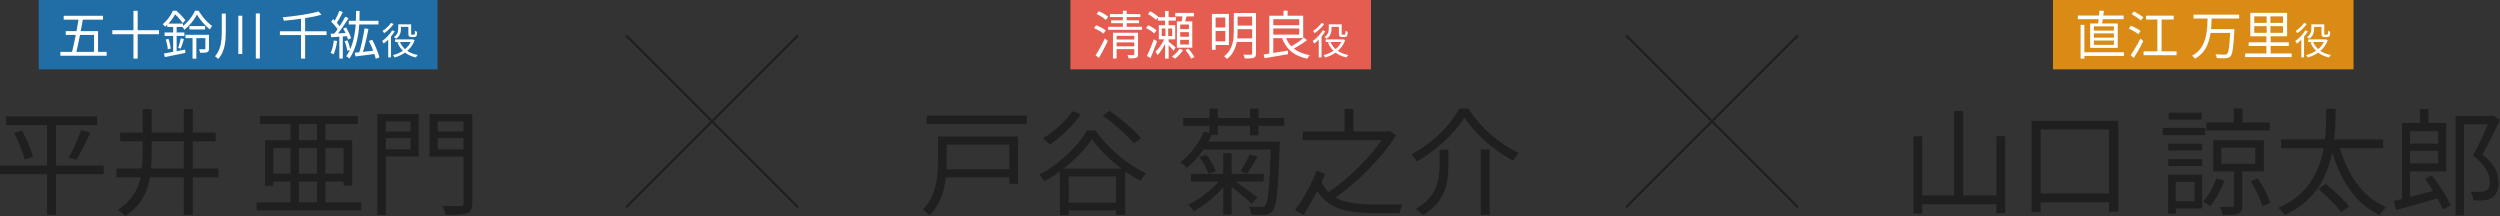<?xml version="1.0" encoding="UTF-8"?>
<svg id="_レイヤー_2" data-name="レイヤー_2" xmlns="http://www.w3.org/2000/svg" viewBox="0 0 865.08 74.8">
  <rect x="0" y="0" width="865.08" height="74.8" fill="#333333" stroke="none"/>
  <defs>
    <style>
      .cls-1 {
        fill: #e55d50;
      }

      .cls-2 {
        fill: #d98b16;
      }

      .cls-3 {
        fill: none;
        stroke: #1f1f1f;
        stroke-width: .8px;
      }

      .cls-4 {
        fill: #fff;
      }

      .cls-5 {
        fill: #216ea6;
      }

      .cls-6 {
        fill: #1f1f1f;
      }
    </style>
  </defs>
  <g id="_デザイン" data-name="デザイン">
    <g>
      <g>
        <rect class="cls-5" x="13.4" width="138" height="24"/>
        <g>
          <path class="cls-4" d="M20.892,17.958h16.02v1.332h-16.02v-1.332ZM22.044,5.466h13.59v1.332h-13.59v-1.332ZM22.746,10.775h11.178v7.795h-1.386v-6.481h-9.792v-1.315ZM27.3,5.934h1.512c-.18,1.032-.378,2.131-.594,3.294-.216,1.164-.438,2.328-.666,3.492s-.456,2.269-.684,3.312-.438,1.956-.63,2.735h-1.512c.216-.804.441-1.733.675-2.79.234-1.056.468-2.166.702-3.33.234-1.163.456-2.321.665-3.474s.387-2.232.531-3.24Z"/>
          <path class="cls-4" d="M38.874,10.452h16.146v1.386h-16.146v-1.386ZM46.182,3.738h1.458v16.542h-1.458V3.738Z"/>
          <path class="cls-4" d="M59.808,3.72h.738v.288h.396v.378c-.24.456-.54.963-.9,1.522-.36.558-.777,1.122-1.251,1.691-.475.57-1.023,1.119-1.647,1.647-.06-.096-.141-.198-.243-.307-.102-.107-.207-.216-.315-.323-.108-.108-.21-.192-.306-.252.576-.456,1.089-.951,1.539-1.485.45-.534.843-1.074,1.179-1.62s.606-1.059.81-1.539ZM56.73,18.516c.6-.107,1.296-.233,2.088-.378.792-.144,1.638-.3,2.538-.468.9-.168,1.8-.342,2.7-.522l.09,1.152c-.828.18-1.665.354-2.511.522s-1.659.329-2.439.485c-.78.156-1.494.3-2.142.433l-.324-1.225ZM56.964,11.244h6.84v1.188h-6.84v-1.188ZM57.342,13.691l.954-.233c.192.528.36,1.101.504,1.719s.24,1.155.288,1.611l-1.026.27c-.024-.468-.102-1.011-.234-1.629s-.294-1.197-.486-1.737ZM57.882,8.166h5.454v1.17h-5.454v-1.17ZM59.916,8.688h1.206v9.738l-1.206.18v-9.918ZM60.024,3.72h1.008c.372.324.759.682,1.161,1.071.402.39.774.78,1.116,1.17.342.39.621.741.837,1.053l-.918,1.008c-.192-.311-.453-.668-.783-1.07s-.681-.804-1.053-1.206-.738-.759-1.098-1.071h-.27v-.954ZM62.544,13.242l1.098.323c-.18.553-.366,1.132-.558,1.737-.192.606-.378,1.119-.558,1.539l-.864-.288c.108-.3.216-.644.324-1.035.108-.39.213-.785.315-1.188s.183-.766.243-1.089ZM68.16,5.052c-.3.565-.678,1.164-1.134,1.8-.456.637-.96,1.254-1.512,1.855-.552.6-1.128,1.134-1.728,1.602-.084-.18-.198-.378-.342-.594s-.276-.39-.396-.522c.6-.443,1.188-.975,1.764-1.593.576-.618,1.098-1.266,1.566-1.943.468-.679.84-1.323,1.116-1.935h1.242c.396.648.849,1.305,1.359,1.971.51.666,1.05,1.284,1.62,1.855.57.57,1.131,1.053,1.683,1.449-.12.156-.252.342-.396.558s-.27.426-.378.63c-.552-.443-1.107-.954-1.665-1.53-.558-.575-1.08-1.179-1.566-1.809-.486-.63-.897-1.227-1.233-1.791ZM64.182,12.036h7.416v1.17h-7.416v-1.17ZM65.532,9.012h5.436v1.188h-5.436v-1.188ZM66.63,12.486h1.314v7.811h-1.314v-7.811ZM71.058,12.036h1.26v4.788c0,.323-.039.582-.117.773-.078.192-.243.342-.495.45-.228.108-.54.174-.935.198s-.9.03-1.512.018c-.024-.168-.075-.369-.153-.603-.079-.234-.159-.441-.243-.621.444.012.843.018,1.197.018h.693c.12,0,.201-.018.243-.054s.063-.102.063-.198v-4.769Z"/>
          <path class="cls-4" d="M76.746,4.71h1.386v6.12c0,.863-.027,1.722-.081,2.574-.054.852-.171,1.688-.351,2.511-.18.822-.441,1.61-.783,2.367-.342.756-.814,1.47-1.413,2.142-.072-.108-.177-.219-.315-.333-.138-.114-.279-.229-.423-.342-.144-.114-.27-.201-.378-.261.708-.828,1.23-1.71,1.566-2.647.336-.935.552-1.914.648-2.934.096-1.02.144-2.046.144-3.078v-6.12ZM82.47,5.448h1.368v13.248h-1.368V5.448ZM88.518,4.656h1.404v15.605h-1.404V4.656Z"/>
          <path class="cls-4" d="M96.852,10.83h16.146v1.313h-16.146v-1.313ZM110.189,3.954l1.044,1.134c-.84.252-1.782.483-2.826.693s-2.142.401-3.294.575c-1.152.175-2.316.331-3.492.469-1.176.138-2.316.255-3.42.351-.012-.12-.039-.252-.081-.396-.043-.144-.09-.288-.144-.433-.054-.144-.105-.264-.153-.359,1.092-.108,2.214-.231,3.366-.369s2.28-.294,3.384-.469c1.103-.174,2.139-.359,3.105-.558.966-.198,1.803-.411,2.511-.639ZM104.16,6.149h1.422v14.131h-1.422V6.149Z"/>
          <path class="cls-4" d="M115.518,14.016l1.134.181c-.12.852-.285,1.688-.495,2.511-.21.822-.453,1.52-.729,2.097-.072-.048-.174-.104-.306-.171-.132-.065-.264-.129-.396-.19-.132-.06-.246-.107-.342-.144.3-.552.54-1.209.72-1.971s.318-1.533.414-2.313ZM114.419,11.676c.78-.036,1.707-.081,2.781-.135,1.074-.054,2.175-.111,3.303-.171v1.134c-1.056.072-2.103.142-3.141.207-1.038.066-1.965.123-2.781.171l-.162-1.206ZM114.582,7.481l.702-.863c.324.288.651.606.981.954.33.348.633.69.909,1.025s.492.643.648.918l-.756,1.008c-.156-.287-.369-.611-.639-.972-.27-.36-.567-.72-.891-1.08-.324-.359-.642-.69-.954-.99ZM119.46,5.771l1.134.54c-.408.66-.864,1.365-1.368,2.115s-1.011,1.474-1.521,2.169c-.51.696-.993,1.303-1.449,1.818l-.828-.468c.335-.397.69-.85,1.062-1.359.372-.51.738-1.044,1.098-1.603.36-.558.702-1.112,1.026-1.664.324-.553.606-1.068.846-1.549ZM117.443,3.72l1.188.45c-.216.444-.453.906-.711,1.386-.258.48-.516.945-.774,1.395-.258.449-.501.843-.729,1.179l-.936-.414c.228-.348.465-.756.711-1.224.246-.469.48-.948.702-1.44.222-.492.405-.935.549-1.332ZM117.425,12.216h1.188v8.065h-1.188v-8.065ZM118.757,9.894l.99-.396c.252.384.492.804.72,1.26s.435.897.621,1.323.321.801.405,1.125l-1.08.504c-.072-.348-.195-.741-.369-1.179-.174-.439-.369-.889-.585-1.351s-.45-.891-.702-1.287ZM119.244,14.25l.99-.288c.228.516.432,1.077.612,1.683.18.606.3,1.132.36,1.575l-1.062.342c-.036-.456-.141-.992-.315-1.61-.174-.618-.369-1.185-.585-1.701ZM123.186,3.792h1.242v.954c0,.804-.018,1.695-.054,2.673-.036.979-.114,2.01-.234,3.096-.12,1.086-.306,2.19-.558,3.312s-.591,2.226-1.017,3.312-.969,2.127-1.629,3.123c-.084-.084-.192-.177-.324-.279-.132-.102-.27-.197-.414-.287-.144-.091-.276-.166-.396-.226.648-.924,1.179-1.901,1.593-2.934s.741-2.082.981-3.15c.24-1.067.42-2.115.54-3.141.12-1.026.195-2.007.225-2.943.03-.935.045-1.788.045-2.556v-.954ZM120.684,7.193h10.278v1.278h-10.278v-1.278ZM122.735,18.246c.6-.06,1.296-.132,2.088-.216s1.635-.178,2.529-.279,1.791-.201,2.691-.297l.054,1.151c-.84.12-1.686.234-2.538.343-.852.107-1.665.209-2.439.306-.774.096-1.473.185-2.097.27l-.288-1.277ZM126.138,9.804l1.35.216c-.132.721-.282,1.474-.45,2.26-.169.785-.348,1.571-.54,2.357s-.384,1.533-.576,2.241-.384,1.332-.576,1.872l-1.134-.234c.18-.552.363-1.188.549-1.908.185-.72.366-1.476.54-2.268s.333-1.578.477-2.358c.144-.779.264-1.506.36-2.178ZM127.668,14.16l1.152-.397c.348.648.687,1.348,1.017,2.098s.624,1.476.882,2.178c.258.702.447,1.316.567,1.845l-1.26.468c-.12-.528-.306-1.148-.558-1.862-.252-.714-.531-1.449-.837-2.205-.306-.756-.627-1.464-.963-2.124Z"/>
          <path class="cls-4" d="M135.699,10.494l.884.338c-.321.537-.689,1.065-1.105,1.586-.416.519-.856,1.008-1.319,1.462-.464.455-.925.856-1.385,1.203-.026-.069-.074-.16-.143-.273-.069-.112-.141-.225-.214-.338-.074-.112-.141-.203-.202-.273.434-.304.865-.652,1.294-1.047.429-.395.832-.819,1.209-1.274.377-.454.704-.916.982-1.384ZM135.269,7.933l.923.364c-.26.39-.57.78-.929,1.17-.36.39-.743.761-1.151,1.111-.407.352-.81.656-1.209.917-.035-.069-.082-.154-.143-.254-.061-.1-.126-.199-.195-.299s-.13-.18-.182-.24c.364-.234.731-.507,1.099-.819.368-.311.709-.637,1.02-.975s.567-.663.767-.976ZM134.333,13.106l.91-.909.039.025v7.644h-.949v-6.761ZM142.433,13.64h.195l.182-.039.663.299c-.286.824-.669,1.559-1.15,2.204-.481.645-1.027,1.215-1.638,1.709s-1.268.912-1.97,1.255c-.702.342-1.426.622-2.171.839-.06-.122-.145-.267-.253-.435s-.21-.302-.306-.397c.702-.174,1.385-.416,2.048-.729.663-.311,1.282-.686,1.859-1.124.576-.438,1.083-.942,1.521-1.515.438-.572.778-1.205,1.02-1.898v-.169ZM137.805,8.427h.949v1.522c0,.381-.043.777-.13,1.19-.087.411-.252.815-.494,1.209s-.598.747-1.066,1.06c-.052-.06-.128-.131-.228-.208-.1-.078-.197-.152-.292-.222s-.182-.121-.26-.155c.442-.277.771-.581.988-.91s.359-.665.429-1.008c.069-.342.104-.665.104-.969v-1.508ZM136.726,13.64h6.032v.897h-6.032v-.897ZM138.376,14.484c.485,1.171,1.254,2.15,2.308,2.938,1.053.789,2.347,1.326,3.88,1.612-.078.06-.158.144-.24.253-.083.108-.158.215-.228.318-.07.104-.13.199-.182.286-1.569-.347-2.886-.957-3.952-1.833-1.066-.875-1.88-1.98-2.444-3.314l.858-.261ZM138.26,8.427h3.64v.871h-3.64v-.871ZM141.302,8.427h.962v3.081c0,.26.026.407.078.442.035.018.074.03.117.039s.091.013.143.013h.455c.052,0,.11-.004.175-.013s.11-.018.137-.026c.034-.018.067-.05.097-.098s.05-.11.059-.189c.018-.087.03-.223.039-.409s.017-.401.026-.644c.087.069.202.141.345.214.143.074.275.133.397.176-.009.243-.024.487-.045.734-.022.247-.054.423-.098.526-.078.217-.212.364-.403.442-.078.044-.182.074-.312.091-.13.018-.252.026-.364.026h-.741c-.139,0-.282-.018-.429-.052-.147-.035-.269-.092-.364-.169-.104-.087-.176-.206-.215-.358-.039-.151-.058-.413-.058-.786v-3.042Z"/>
        </g>
      </g>
      <g>
        <path class="cls-6" d="M0,57.28h35.88v3H0v-3ZM2.12,40.28h31.52v3H2.12v-3ZM4.88,46l2.72-.8c.533.96,1.053,1.987,1.56,3.08.506,1.094.966,2.167,1.38,3.22.413,1.054.7,1.967.86,2.74l-2.84,1c-.187-.8-.474-1.727-.86-2.78-.387-1.053-.82-2.147-1.3-3.279-.48-1.134-.987-2.193-1.52-3.181ZM16.28,41.44h3.12v32.92h-3.12v-32.92ZM28.12,45l3.16.88c-.48,1.094-1.007,2.214-1.58,3.36-.574,1.147-1.14,2.254-1.7,3.32s-1.107,2-1.64,2.8l-2.6-.84c.506-.854,1.033-1.833,1.58-2.94.546-1.106,1.06-2.24,1.54-3.399.48-1.16.893-2.221,1.24-3.181Z"/>
        <path class="cls-6" d="M40.32,58.32h35.28v3.04h-35.28v-3.04ZM49.36,37.76h3.12v15.56c0,2.054-.1,4.073-.3,6.06-.2,1.987-.606,3.9-1.22,5.74-.614,1.84-1.527,3.574-2.74,5.2s-2.847,3.12-4.9,4.479c-.187-.239-.427-.5-.72-.779-.294-.28-.607-.547-.94-.801-.334-.253-.634-.46-.9-.619,1.92-1.254,3.453-2.606,4.6-4.061,1.147-1.453,2.006-3,2.58-4.64.573-1.641.953-3.347,1.14-5.12.186-1.773.28-3.593.28-5.46v-15.56ZM41.6,45.88h33.04v3h-33.04v-3ZM63.6,37.72h3.12v36.681h-3.12v-36.681Z"/>
        <path class="cls-6" d="M88.8,70h36.2v2.76h-36.2v-2.76ZM89.96,40.12h33.88v2.8h-33.88v-2.8ZM91.72,48.52h30.16v15.68h-3v-12.96h-24.32v13.04h-2.84v-15.76ZM93.36,60.08h26.88v2.76h-26.88v-2.76ZM100.52,41.2h2.92v30.68h-2.92v-30.68ZM109.68,41.2h2.92v30.68h-2.92v-30.68Z"/>
        <path class="cls-6" d="M130.56,39.48h2.96v34.92h-2.96v-34.92ZM131.96,45.52h11.12v2.279h-11.12v-2.279ZM132.2,39.48h12.68v14.68h-12.68v-2.519h9.84v-9.641h-9.84v-2.519ZM162,39.48v2.519h-10.52v9.681h10.52v2.519h-13.36v-14.72h13.36ZM150.36,45.52h11.32v2.279h-11.32v-2.279ZM160.4,39.48h3.04v30.8c0,1.013-.14,1.786-.42,2.32-.28.533-.754.933-1.42,1.199-.694.24-1.647.394-2.86.46s-2.727.101-4.54.101c-.054-.294-.14-.627-.26-1-.12-.374-.254-.754-.4-1.141-.147-.387-.3-.713-.46-.98.933.026,1.826.046,2.68.06.853.014,1.606.014,2.26,0,.653-.014,1.1-.019,1.34-.019.4,0,.673-.074.82-.22.146-.146.22-.406.22-.78v-30.8Z"/>
      </g>
      <g>
        <rect class="cls-1" x="370.4" width="104" height="24"/>
        <g>
          <path class="cls-4" d="M378.568,9.731l.738-1.008c.384.144.786.321,1.206.531s.816.423,1.188.639.678.427.918.63l-.774,1.135c-.228-.204-.528-.424-.9-.657-.372-.234-.765-.462-1.179-.685-.414-.222-.813-.416-1.197-.585ZM379.09,19.164c.312-.468.654-1.026,1.026-1.674.372-.648.75-1.335,1.134-2.062.384-.726.738-1.431,1.062-2.115l1.026.847c-.3.636-.624,1.299-.972,1.988-.348.69-.702,1.368-1.062,2.034s-.708,1.281-1.044,1.846l-1.17-.864ZM379.468,4.854l.738-.972c.384.156.783.342,1.197.558.414.217.804.444,1.17.685.366.24.663.462.891.666l-.792,1.116c-.216-.229-.504-.465-.864-.711-.36-.246-.744-.489-1.152-.73-.408-.24-.804-.443-1.188-.612ZM383.464,9.264h11.718v1.044h-11.718v-1.044ZM384.058,4.872h10.548v1.044h-10.548v-1.044ZM384.49,7.032h9.666v.989h-9.666v-.989ZM385.12,11.334h7.938v1.044h-6.678v7.866h-1.26v-8.91ZM385.948,13.691h6.984v.973h-6.984v-.973ZM385.948,16.032h7.02v.972h-7.02v-.972ZM388.54,3.72h1.332v6.156h-1.332V3.72ZM392.5,11.334h1.296v7.434c0,.349-.043.618-.126.81-.084.191-.258.336-.522.432-.252.096-.588.153-1.008.171-.42.019-.948.027-1.584.027-.024-.168-.075-.363-.153-.585-.078-.223-.159-.417-.243-.585.456.012.876.021,1.26.026.384.006.636.003.756-.009.12-.012.204-.039.252-.081s.072-.117.072-.225v-7.416Z"/>
          <path class="cls-4" d="M396.568,9.696l.774-.973c.336.144.684.318,1.044.522s.702.417,1.026.639c.324.223.588.43.792.621l-.81,1.08c-.18-.192-.429-.402-.747-.63-.318-.228-.657-.453-1.017-.675-.36-.223-.714-.417-1.062-.585ZM396.856,19.38c.24-.468.501-1.022.783-1.665.282-.642.564-1.323.846-2.043.282-.72.537-1.416.765-2.088l1.116.702c-.216.624-.45,1.277-.702,1.962-.252.684-.513,1.353-.783,2.007s-.531,1.263-.783,1.827l-1.242-.702ZM397.234,4.872l.792-.954c.336.168.681.363,1.035.585s.684.447.99.675c.306.229.561.444.765.648l-.828,1.062c-.18-.216-.423-.443-.729-.684s-.636-.477-.99-.711c-.354-.234-.699-.441-1.035-.621ZM403.12,12.972l.792.378c-.24.685-.546,1.387-.918,2.106s-.771,1.401-1.197,2.043c-.426.642-.855,1.179-1.287,1.61-.072-.18-.171-.396-.297-.647s-.243-.462-.351-.63c.408-.36.819-.81,1.233-1.351s.801-1.118,1.161-1.736.648-1.209.864-1.773ZM400.672,5.934h6.228v1.188h-6.228v-1.188ZM400.978,8.724h5.688v4.878h-5.688v-4.878ZM401.986,9.84v2.647h3.636v-2.647h-3.636ZM403.138,3.773h1.224v5.599h-1.224V3.773ZM403.282,9.479h.954v3.601h.144v7.218h-1.224v-7.218h.126v-3.601ZM404.146,14.25c.12.084.306.225.558.423s.522.414.81.648c.288.233.549.453.783.656.234.204.399.354.495.45l-.684,1.152c-.132-.156-.306-.36-.522-.612-.216-.252-.453-.516-.711-.792-.258-.275-.501-.531-.729-.765-.229-.234-.414-.411-.558-.531l.558-.63ZM408.214,16.824l1.17.575c-.228.337-.501.688-.819,1.054-.318.366-.648.708-.99,1.025-.342.318-.675.591-.999.819-.12-.108-.285-.234-.495-.378-.21-.144-.393-.265-.549-.36.348-.216.693-.479,1.035-.792.342-.311.657-.639.945-.981s.522-.663.702-.963ZM406.666,4.476h6.498v1.188h-6.498v-1.188ZM407.242,7.41h5.328v9.09h-5.328V7.41ZM408.394,8.49v1.602h3.006v-1.602h-3.006ZM408.394,11.118v1.602h3.006v-1.602h-3.006ZM408.394,13.764v1.638h3.006v-1.638h-3.006ZM409.276,4.943l1.44.324c-.156.492-.303,1.002-.441,1.53-.138.528-.273.984-.405,1.368l-1.08-.307c.072-.264.138-.569.198-.918.06-.348.117-.698.171-1.053.054-.353.093-.669.117-.945ZM410.176,17.31l1.026-.485c.264.3.531.624.801.972s.519.69.747,1.026c.228.335.408.642.54.918l-1.098.558c-.108-.276-.276-.588-.504-.935-.229-.349-.475-.702-.738-1.062-.264-.36-.522-.69-.774-.99Z"/>
          <path class="cls-4" d="M419.356,4.817h1.278v12.438h-1.278V4.817ZM420.111,4.817h5.148v10.746h-5.148v-1.26h3.888V6.06h-3.888v-1.242ZM420.111,9.498h4.446v1.224h-4.446v-1.224ZM426.934,4.494h1.314v6.426c0,.756-.042,1.557-.126,2.403-.084.846-.249,1.691-.495,2.538-.246.846-.615,1.658-1.107,2.438-.492.78-1.146,1.482-1.962,2.106-.06-.097-.15-.205-.27-.324-.12-.12-.246-.237-.378-.352-.132-.114-.246-.201-.342-.261.768-.576,1.374-1.215,1.818-1.917.443-.702.78-1.431,1.008-2.187.228-.757.375-1.513.441-2.269s.099-1.487.099-2.196v-6.407ZM427.6,13.278h6.156v1.224h-6.156v-1.224ZM427.726,4.494h6.066v1.26h-6.066v-1.26ZM427.726,8.868h6.066v1.224h-6.066v-1.224ZM433.288,4.494h1.332v14.004c0,.42-.057.747-.171.981-.114.234-.315.405-.603.514-.3.107-.702.177-1.206.207-.504.029-1.146.045-1.926.045-.012-.12-.045-.262-.099-.423-.054-.162-.114-.324-.18-.486s-.135-.304-.207-.423c.396.012.771.021,1.125.026s.666.006.936,0,.453-.009.549-.009c.168,0,.285-.033.351-.099.066-.066.099-.177.099-.333V4.494Z"/>
          <path class="cls-4" d="M437.266,18.84c.684-.108,1.478-.234,2.385-.378.906-.144,1.872-.297,2.898-.459,1.026-.162,2.049-.327,3.069-.495l.09,1.242c-.972.168-1.944.336-2.916.504s-1.902.327-2.79.477c-.888.15-1.692.285-2.412.405l-.324-1.296ZM439.228,5.448h1.368v13.409l-1.368.126V5.448ZM439.93,5.448h11.016v7.758h-11.016v-1.225h9.648v-5.346h-9.648v-1.188ZM439.983,8.724h10.152v1.116h-10.152v-1.116ZM444.753,12.521c.612,1.801,1.62,3.249,3.024,4.348,1.404,1.098,3.222,1.839,5.454,2.223-.096.084-.201.201-.315.351-.114.15-.216.3-.306.45-.09.15-.171.285-.243.405-1.548-.312-2.898-.792-4.05-1.44-1.152-.647-2.121-1.473-2.907-2.475-.786-1.002-1.419-2.181-1.899-3.537l1.242-.324ZM444.142,3.684h1.404v2.358h-1.404v-2.358ZM451.198,13.044l1.062.828c-.48.372-1.011.756-1.593,1.151-.582.397-1.17.769-1.764,1.116-.594.349-1.149.648-1.665.9l-.9-.774c.516-.252,1.071-.564,1.665-.935.594-.372,1.173-.759,1.737-1.161.564-.402,1.05-.777,1.458-1.125Z"/>
          <path class="cls-4" d="M457.699,10.494l.884.338c-.321.537-.689,1.065-1.105,1.586-.416.519-.856,1.008-1.319,1.462-.464.455-.925.856-1.385,1.203-.026-.069-.074-.16-.143-.273-.069-.112-.141-.225-.214-.338-.074-.112-.141-.203-.202-.273.434-.304.865-.652,1.294-1.047.429-.395.832-.819,1.209-1.274.377-.454.704-.916.982-1.384ZM457.269,7.933l.923.364c-.26.39-.57.78-.929,1.17-.36.39-.743.761-1.151,1.111-.407.352-.81.656-1.209.917-.035-.069-.082-.154-.143-.254-.061-.1-.126-.199-.195-.299s-.13-.18-.182-.24c.364-.234.731-.507,1.099-.819.368-.311.709-.637,1.02-.975s.567-.663.767-.976ZM456.334,13.106l.91-.909.039.025v7.644h-.949v-6.761ZM464.433,13.64h.195l.182-.039.663.299c-.286.824-.669,1.559-1.15,2.204-.481.645-1.027,1.215-1.638,1.709s-1.268.912-1.97,1.255c-.702.342-1.426.622-2.171.839-.06-.122-.145-.267-.253-.435s-.21-.302-.306-.397c.702-.174,1.385-.416,2.048-.729.663-.311,1.282-.686,1.859-1.124.576-.438,1.083-.942,1.521-1.515.438-.572.778-1.205,1.02-1.898v-.169ZM459.805,8.427h.949v1.522c0,.381-.043.777-.13,1.19-.087.411-.252.815-.494,1.209s-.598.747-1.066,1.06c-.052-.06-.128-.131-.228-.208-.1-.078-.197-.152-.292-.222s-.182-.121-.26-.155c.442-.277.771-.581.988-.91s.359-.665.429-1.008c.069-.342.104-.665.104-.969v-1.508ZM458.726,13.64h6.032v.897h-6.032v-.897ZM460.377,14.484c.485,1.171,1.254,2.15,2.308,2.938,1.053.789,2.347,1.326,3.88,1.612-.078.06-.158.144-.24.253-.083.108-.158.215-.228.318-.07.104-.13.199-.182.286-1.569-.347-2.886-.957-3.952-1.833-1.066-.875-1.88-1.98-2.444-3.314l.858-.261ZM460.26,8.427h3.64v.871h-3.64v-.871ZM463.302,8.427h.962v3.081c0,.26.026.407.078.442.035.018.074.03.117.039s.091.013.143.013h.455c.052,0,.11-.004.175-.013s.11-.018.137-.026c.034-.018.067-.05.097-.098s.05-.11.059-.189c.018-.087.03-.223.039-.409s.017-.401.026-.644c.087.069.202.141.345.214.143.074.275.133.397.176-.009.243-.024.487-.045.734-.022.247-.054.423-.098.526-.078.217-.212.364-.403.442-.078.044-.182.074-.312.091-.13.018-.252.026-.364.026h-.741c-.139,0-.282-.018-.429-.052-.147-.035-.269-.092-.364-.169-.104-.087-.176-.206-.215-.358-.039-.151-.058-.413-.058-.786v-3.042Z"/>
        </g>
      </g>
      <g>
        <path class="cls-6" d="M324.56,47.24h3.04v9.12c0,1.359-.08,2.847-.24,4.46s-.447,3.233-.86,4.86c-.414,1.626-1.014,3.199-1.8,4.72-.787,1.52-1.82,2.906-3.1,4.16-.134-.214-.347-.454-.64-.721-.294-.267-.594-.526-.9-.779-.307-.254-.567-.447-.78-.58,1.173-1.174,2.113-2.434,2.82-3.78.706-1.347,1.233-2.733,1.58-4.16.347-1.426.58-2.84.7-4.24.12-1.399.18-2.726.18-3.979v-9.08ZM320.64,40h34.68v2.88h-34.68v-2.88ZM326.32,58.56h24.2v2.8h-24.2v-2.8ZM326.56,47.24h25.68v16.32h-3v-13.521h-22.68v-2.8Z"/>
        <path class="cls-6" d="M377.8,48.12c-1.067,1.68-2.46,3.414-4.18,5.2-1.72,1.787-3.627,3.493-5.72,5.12-2.094,1.627-4.26,3.066-6.5,4.319-.187-.346-.46-.746-.82-1.199-.36-.453-.7-.826-1.02-1.12,2.293-1.2,4.513-2.647,6.66-4.34s4.086-3.486,5.82-5.381c1.733-1.893,3.106-3.746,4.12-5.56h2.96c1.066,1.547,2.273,3.047,3.62,4.5,1.346,1.454,2.787,2.834,4.32,4.14,1.533,1.308,3.106,2.481,4.72,3.521,1.613,1.04,3.207,1.934,4.78,2.68-.374.347-.727.76-1.06,1.24-.334.479-.634.934-.9,1.36-2.054-1.12-4.14-2.474-6.26-4.061-2.12-1.586-4.094-3.28-5.92-5.08-1.827-1.8-3.367-3.58-4.62-5.34ZM371.12,38.48l2.92,1.04c-.907,1.333-1.96,2.64-3.16,3.92-1.2,1.279-2.447,2.486-3.74,3.62-1.294,1.134-2.567,2.127-3.82,2.979-.16-.186-.394-.413-.7-.68-.307-.267-.614-.54-.92-.82s-.58-.5-.82-.66c1.28-.772,2.546-1.66,3.8-2.66s2.434-2.079,3.54-3.239,2.073-2.326,2.9-3.5ZM366.76,58.36h22.6v16h-3.16v-13.32h-16.4v13.4h-3.04v-16.08ZM367.92,70.12h20.12v2.68h-20.12v-2.68ZM381.6,40l2.32-1.64c1.306.88,2.653,1.88,4.04,3,1.386,1.12,2.693,2.24,3.92,3.359,1.226,1.12,2.213,2.147,2.96,3.08l-2.52,1.841c-.72-.906-1.667-1.934-2.84-3.08-1.174-1.147-2.454-2.294-3.84-3.44-1.387-1.147-2.734-2.187-4.04-3.12Z"/>
        <path class="cls-6" d="M416.52,45.641l3.08.519c-.934,2.027-2.127,4.094-3.58,6.2-1.454,2.106-3.274,4.026-5.46,5.76-.16-.213-.367-.446-.62-.7-.254-.253-.52-.493-.8-.72-.28-.227-.54-.406-.78-.54,1.36-1.013,2.566-2.126,3.62-3.34,1.053-1.213,1.96-2.44,2.72-3.68.76-1.24,1.366-2.406,1.82-3.5ZM409.44,40.84h34.96v2.681h-34.96v-2.681ZM423.04,61.16l2.24.92c-.934,1.414-2.08,2.827-3.44,4.24-1.36,1.414-2.794,2.693-4.3,3.84-1.507,1.147-2.994,2.106-4.46,2.88-.134-.24-.314-.5-.54-.78-.227-.279-.467-.554-.72-.819-.254-.267-.487-.493-.7-.681,1.44-.64,2.906-1.473,4.4-2.5,1.493-1.025,2.9-2.159,4.22-3.399,1.32-1.24,2.42-2.474,3.3-3.7ZM412.12,60.16h25.16v2.68h-25.16v-2.68ZM414.96,54.32l2.44-.76c.72.854,1.38,1.813,1.98,2.88s1.046,2,1.34,2.8l-2.56.88c-.267-.826-.693-1.78-1.28-2.86-.587-1.079-1.227-2.06-1.92-2.939ZM415.72,49h24.96v2.72h-24.96v-2.72ZM418.48,37.601h2.92v9.08h-2.92v-9.08ZM423.28,53h2.92v21.28h-2.92v-21.28ZM426.24,62c.346.214.826.527,1.44.94.613.413,1.287.88,2.02,1.399.733.52,1.466,1.04,2.2,1.56.733.519,1.38.993,1.94,1.42s.973.733,1.24.92l-1.92,2.32c-.4-.427-.98-.967-1.74-1.62-.76-.653-1.567-1.34-2.42-2.061-.854-.72-1.68-1.393-2.48-2.019-.8-.626-1.44-1.126-1.92-1.5l1.64-1.36ZM432.4,53.4l2.76.84c-.56,1.014-1.16,2.034-1.8,3.06-.64,1.027-1.24,1.928-1.8,2.7l-2.28-.76c.346-.533.713-1.14,1.1-1.82.386-.68.766-1.38,1.14-2.1.373-.72.666-1.36.88-1.92ZM439.8,49h3.04c0,.4-.007.714-.02.94-.014.227-.02.42-.02.58-.134,3.866-.267,7.134-.4,9.8-.134,2.667-.294,4.847-.48,6.54-.187,1.693-.394,3.014-.62,3.96s-.5,1.62-.82,2.019c-.347.507-.734.86-1.16,1.06-.427.2-.934.326-1.52.38-.56.08-1.273.113-2.14.1s-1.767-.047-2.7-.1c-.027-.4-.114-.867-.26-1.4s-.327-1-.54-1.399c.933.08,1.787.126,2.56.14s1.346.021,1.72.021c.32,0,.586-.04.8-.12s.413-.24.6-.48c.24-.293.453-.873.64-1.74.186-.866.36-2.126.52-3.779.16-1.653.306-3.773.44-6.36.133-2.586.253-5.733.36-9.44v-.72ZM432.56,37.601h2.92v9.239h-2.92v-9.239Z"/>
        <path class="cls-6" d="M451.04,74.36l-2.92-1.72c.96-1.2,1.906-2.58,2.84-4.141.933-1.56,1.806-3.166,2.62-4.819.813-1.653,1.486-3.2,2.02-4.641l2.92,1.16c-.507,1.227-1.154,2.653-1.94,4.28-.787,1.627-1.654,3.294-2.6,5-.947,1.707-1.927,3.333-2.94,4.88ZM450.8,45.52h29.72v2.96h-29.72v-2.96ZM457.08,62.52c.986,2.319,2.346,4.066,4.08,5.239,1.733,1.174,3.78,1.968,6.14,2.381s4.953.619,7.78.619h8.68c.72,0,1.267-.013,1.64-.04-.16.24-.32.54-.48.9s-.294.727-.4,1.1c-.107.374-.187.707-.24,1h-9.36c-3.334,0-6.3-.267-8.9-.8s-4.854-1.526-6.76-2.979c-1.907-1.453-3.5-3.566-4.78-6.34l2.6-1.08ZM479.52,45.52h.68l.64-.16,2.24,1.44c-1.254,2.027-2.747,4.094-4.48,6.2-1.734,2.107-3.607,4.174-5.62,6.2-2.014,2.027-4.094,3.914-6.24,5.66-2.147,1.747-4.247,3.273-6.3,4.58-.267-.347-.607-.713-1.02-1.101-.414-.386-.794-.713-1.14-.98,2-1.2,4.033-2.647,6.1-4.34,2.066-1.693,4.066-3.507,6-5.44,1.933-1.933,3.693-3.873,5.28-5.82,1.586-1.946,2.873-3.772,3.86-5.479v-.76ZM465.28,37.641h3.04v9.159h-3.04v-9.159Z"/>
        <path class="cls-6" d="M506.72,40.641c-1.04,1.786-2.42,3.606-4.14,5.46-1.72,1.853-3.634,3.627-5.74,5.319-2.107,1.694-4.307,3.181-6.6,4.46-.134-.239-.307-.513-.52-.819s-.434-.601-.66-.88c-.227-.28-.46-.526-.7-.74,2.346-1.253,4.6-2.746,6.76-4.481,2.16-1.732,4.093-3.593,5.8-5.58,1.706-1.986,3.053-3.926,4.04-5.819h3.16c1.04,1.653,2.226,3.246,3.56,4.779,1.333,1.534,2.767,2.96,4.3,4.28,1.533,1.32,3.113,2.521,4.74,3.6,1.627,1.08,3.24,1.98,4.84,2.7-.347.374-.694.808-1.04,1.3-.347.494-.667.954-.96,1.381-2.134-1.147-4.26-2.521-6.38-4.12-2.12-1.601-4.094-3.333-5.92-5.2-1.827-1.866-3.34-3.746-4.54-5.64ZM498.12,51.84h3.04v5.601c0,1.413-.086,2.873-.26,4.38-.174,1.507-.56,3-1.16,4.479-.6,1.48-1.494,2.914-2.68,4.301-1.187,1.386-2.78,2.666-4.78,3.84-.16-.24-.38-.494-.66-.76-.28-.268-.58-.527-.9-.78-.32-.254-.6-.447-.84-.58,1.866-1.094,3.346-2.246,4.44-3.46,1.093-1.213,1.913-2.474,2.46-3.78.546-1.306.906-2.606,1.08-3.899.173-1.294.26-2.554.26-3.78v-5.561ZM512.4,51.681h3.08v22.68h-3.08v-22.68Z"/>
      </g>
      <g>
        <rect class="cls-2" x="710.4" width="104" height="24"/>
        <g>
          <path class="cls-4" d="M719,5.376h15.84v1.26h-15.84v-1.26ZM719.954,8.616h1.314v11.682h-1.314v-11.682ZM720.584,18.084h14.4v1.26h-14.4v-1.26ZM723.266,8.112h9.54v8.441h-9.54v-8.441ZM724.562,9.12v1.476h6.912v-1.476h-6.912ZM724.562,11.567v1.477h6.912v-1.477h-6.912ZM724.562,14.016v1.513h6.912v-1.513h-6.912ZM726.47,3.666l1.548.09c-.06.565-.132,1.149-.216,1.755-.084.606-.168,1.188-.252,1.746s-.174,1.047-.27,1.467l-1.314-.126c.072-.443.141-.957.207-1.539s.126-1.173.18-1.772c.054-.601.093-1.141.117-1.62Z"/>
          <path class="cls-4" d="M736.64,9.857l.738-.989c.36.156.75.345,1.17.566.42.223.825.441,1.215.657s.705.42.945.612l-.756,1.116c-.24-.192-.549-.402-.927-.631-.378-.228-.777-.461-1.197-.701s-.816-.45-1.188-.631ZM737.252,19.128c.324-.456.684-1.005,1.08-1.647.396-.642.798-1.325,1.206-2.052.408-.726.786-1.425,1.134-2.097l.972.882c-.312.636-.654,1.296-1.026,1.98-.372.685-.75,1.356-1.134,2.017-.384.66-.756,1.272-1.116,1.836l-1.116-.918ZM737.612,4.908l.792-.954c.36.191.744.411,1.152.657.408.246.801.488,1.179.729s.686.456.927.648l-.828,1.079c-.229-.203-.525-.435-.891-.692-.366-.258-.756-.516-1.17-.774-.414-.258-.801-.488-1.161-.692ZM741.752,17.76h11.412v1.35h-11.412v-1.35ZM742.616,5.412h9.54v1.35h-9.54v-1.35ZM746.522,5.844h1.458v12.69h-1.458V5.844Z"/>
          <path class="cls-4" d="M763.91,6.149h1.404c-.024,1.02-.075,2.067-.153,3.142-.078,1.074-.219,2.139-.423,3.195-.204,1.056-.51,2.066-.918,3.032-.408.967-.963,1.857-1.665,2.673-.702.816-1.581,1.524-2.637,2.124-.108-.18-.258-.366-.45-.558-.192-.192-.372-.354-.54-.486,1.02-.54,1.857-1.19,2.511-1.953.654-.762,1.17-1.593,1.548-2.492.378-.9.657-1.839.837-2.817.18-.978.3-1.965.36-2.961.06-.996.102-1.962.126-2.898ZM759.032,5.07h15.786v1.331h-15.786v-1.331ZM764.665,10.074h7.578v1.313h-7.578v-1.313ZM771.775,10.074h1.386c0,.168-.003.306-.009.414-.006.107-.009.191-.009.252-.072,1.464-.153,2.706-.243,3.726-.09,1.02-.183,1.869-.279,2.547-.096.679-.21,1.215-.342,1.611-.132.396-.288.684-.468.864-.204.228-.426.387-.666.477-.24.09-.534.146-.882.171-.336.036-.795.048-1.377.036-.583-.012-1.185-.036-1.809-.072-.012-.204-.06-.429-.144-.675s-.192-.465-.324-.657c.672.06,1.302.096,1.89.108.588.012,1.002.018,1.242.018.216.012.39.003.522-.026.132-.03.246-.093.342-.19.204-.18.375-.569.513-1.17.138-.6.258-1.481.36-2.646s.201-2.677.297-4.536v-.252Z"/>
          <path class="cls-4" d="M776.888,18.498h16.092v1.26h-16.092v-1.26ZM778.111,14.646h13.896v1.261h-13.896v-1.261ZM778.688,4.439h12.726v8.118h-12.726V4.439ZM780.038,5.664v2.25h9.972v-2.25h-9.972ZM780.038,9.048v2.304h9.972v-2.304h-9.972ZM784.339,5.196h1.296v7.163h.072v6.858h-1.458v-6.858h.09v-7.163Z"/>
          <path class="cls-4" d="M797.699,10.494l.884.338c-.321.537-.689,1.065-1.105,1.586-.416.519-.856,1.008-1.319,1.462-.464.455-.925.856-1.385,1.203-.026-.069-.074-.16-.143-.273-.069-.112-.141-.225-.214-.338-.074-.112-.141-.203-.202-.273.434-.304.865-.652,1.294-1.047.429-.395.832-.819,1.209-1.274.377-.454.704-.916.982-1.384ZM797.269,7.933l.923.364c-.26.39-.57.78-.929,1.17-.36.39-.743.761-1.151,1.111-.407.352-.81.656-1.209.917-.035-.069-.082-.154-.143-.254-.061-.1-.126-.199-.195-.299s-.13-.18-.182-.24c.364-.234.731-.507,1.099-.819.368-.311.709-.637,1.02-.975s.567-.663.767-.976ZM796.333,13.106l.91-.909.039.025v7.644h-.949v-6.761ZM804.433,13.64h.195l.182-.039.663.299c-.286.824-.669,1.559-1.15,2.204-.481.645-1.027,1.215-1.638,1.709s-1.268.912-1.97,1.255c-.702.342-1.426.622-2.171.839-.06-.122-.145-.267-.253-.435s-.21-.302-.306-.397c.702-.174,1.385-.416,2.048-.729.663-.311,1.282-.686,1.859-1.124.576-.438,1.083-.942,1.521-1.515.438-.572.778-1.205,1.02-1.898v-.169ZM799.805,8.427h.949v1.522c0,.381-.043.777-.13,1.19-.087.411-.252.815-.494,1.209s-.598.747-1.066,1.06c-.052-.06-.128-.131-.228-.208-.1-.078-.197-.152-.292-.222s-.182-.121-.26-.155c.442-.277.771-.581.988-.91s.359-.665.429-1.008c.069-.342.104-.665.104-.969v-1.508ZM798.726,13.64h6.032v.897h-6.032v-.897ZM800.376,14.484c.485,1.171,1.254,2.15,2.308,2.938,1.053.789,2.347,1.326,3.88,1.612-.078.06-.158.144-.24.253-.083.108-.158.215-.228.318-.07.104-.13.199-.182.286-1.569-.347-2.886-.957-3.952-1.833-1.066-.875-1.88-1.98-2.444-3.314l.858-.261ZM800.26,8.427h3.64v.871h-3.64v-.871ZM803.302,8.427h.962v3.081c0,.26.026.407.078.442.035.018.074.03.117.039s.091.013.143.013h.455c.052,0,.11-.004.175-.013s.11-.018.137-.026c.034-.018.067-.05.097-.098s.05-.11.059-.189c.018-.087.03-.223.039-.409s.017-.401.026-.644c.087.069.202.141.345.214.143.074.275.133.397.176-.009.243-.024.487-.045.734-.022.247-.054.423-.098.526-.078.217-.212.364-.403.442-.078.044-.182.074-.312.091-.13.018-.252.026-.364.026h-.741c-.139,0-.282-.018-.429-.052-.147-.035-.269-.092-.364-.169-.104-.087-.176-.206-.215-.358-.039-.151-.058-.413-.058-.786v-3.042Z"/>
        </g>
      </g>
      <g>
        <path class="cls-6" d="M662.12,47.16h3.04v26.76h-3.04v-26.76ZM663.64,67.601h28.48v3.08h-28.48v-3.08ZM676.2,38.44h3.12v30.92h-3.12v-30.92ZM690.8,47.12h3.04v26.64h-3.04v-26.64Z"/>
        <path class="cls-6" d="M703,41.8h30v31.44h-3.24v-28.44h-23.64v28.601h-3.12v-31.601ZM704.4,66.92h27.56v3.08h-27.56v-3.08Z"/>
        <path class="cls-6" d="M748.4,44.24h14.72v2.519h-14.72v-2.519ZM750.24,60.44h2.64v13.52h-2.64v-13.52ZM750.28,49.72h11.72v2.36h-11.72v-2.36ZM750.28,55.04h11.72v2.4h-11.72v-2.4ZM750.44,39h11.4v2.4h-11.4v-2.4ZM751.64,60.44h10.4v11.68h-10.4v-2.479h7.76v-6.681h-7.76v-2.519ZM766.88,61.8l2.8.721c-.56,1.627-1.287,3.227-2.18,4.8-.894,1.573-1.807,2.907-2.74,4-.16-.16-.394-.34-.7-.54-.307-.2-.614-.4-.92-.6-.307-.2-.58-.353-.82-.461.96-1.013,1.84-2.22,2.64-3.619.8-1.4,1.44-2.834,1.92-4.301ZM763.48,42.4h21.92v2.76h-21.92v-2.76ZM765.84,48.48h17.52v10.84h-17.52v-10.84ZM773,58.44h2.92v12.6c0,.773-.094,1.38-.28,1.82-.186.44-.56.793-1.12,1.06-.56.214-1.28.347-2.16.4-.88.053-1.96.08-3.24.08-.054-.427-.167-.9-.34-1.42-.174-.52-.367-.981-.58-1.38.96.025,1.827.04,2.6.04s1.293-.015,1.56-.04c.266,0,.44-.04.52-.12s.12-.24.12-.48v-12.56ZM768.64,51.12v5.561h11.76v-5.561h-11.76ZM772.96,37.56h3.04v6.319h-3.04v-6.319ZM778.84,62.72l2.44-1c.613.881,1.193,1.827,1.74,2.841.546,1.014,1.053,2.007,1.52,2.979.466.974.806,1.834,1.02,2.58l-2.64,1.24c-.214-.746-.534-1.62-.96-2.62-.427-1-.914-2.021-1.46-3.06-.547-1.04-1.1-2.026-1.66-2.961Z"/>
        <path class="cls-6" d="M804.96,37.641h3.24c0,1.813-.047,3.793-.14,5.939-.094,2.147-.3,4.367-.62,6.66-.32,2.294-.84,4.594-1.56,6.9s-1.72,4.519-3,6.64-2.92,4.087-4.92,5.9c-2,1.812-4.454,3.386-7.36,4.72-.24-.4-.574-.834-1-1.3-.427-.467-.854-.86-1.28-1.181,2.826-1.2,5.207-2.653,7.14-4.359,1.933-1.707,3.5-3.554,4.7-5.54,1.2-1.986,2.133-4.061,2.8-6.221.666-2.159,1.14-4.312,1.42-6.46.28-2.146.446-4.22.5-6.22.053-2,.08-3.826.08-5.479ZM789.32,48.24h35.32v3.04h-35.32v-3.04ZM802.24,65.4l2.52-1.76c.96.746,1.953,1.579,2.98,2.5,1.026.92,1.993,1.84,2.9,2.76.906.92,1.64,1.74,2.2,2.46l-2.68,2.12c-.534-.747-1.24-1.594-2.12-2.54-.88-.946-1.827-1.906-2.84-2.88-1.014-.974-2-1.86-2.96-2.66ZM809.2,49.641c.88,3.359,2.066,6.486,3.56,9.38,1.493,2.894,3.313,5.427,5.46,7.6,2.147,2.174,4.633,3.874,7.46,5.1-.24.214-.507.48-.8.801-.294.319-.567.652-.82,1-.254.346-.46.666-.62.96-2.934-1.414-5.5-3.3-7.7-5.66-2.2-2.36-4.074-5.101-5.62-8.22-1.547-3.12-2.814-6.547-3.8-10.28l2.88-.68Z"/>
        <path class="cls-6" d="M828.36,69.52c1.28-.293,2.753-.653,4.42-1.08,1.667-.427,3.44-.887,5.32-1.38,1.88-.493,3.753-.981,5.62-1.46l.32,2.88c-2.587.747-5.2,1.486-7.84,2.22-2.64.733-4.987,1.38-7.04,1.94l-.8-3.12ZM831.16,42.56h2.8v26.92l-2.8.479v-27.399ZM832.48,42.56h14v16.76h-14v-2.8h11.2v-11.12h-11.2v-2.84ZM832.6,49.681h12.28v2.519h-12.28v-2.519ZM837.4,37.72h2.92v6.721h-2.92v-6.721ZM839.08,61.88l2.44-1.199c.853,1.094,1.7,2.26,2.54,3.5.84,1.239,1.606,2.46,2.3,3.659.693,1.2,1.226,2.268,1.6,3.2l-2.64,1.4c-.373-.934-.894-2.007-1.56-3.221-.667-1.213-1.407-2.466-2.22-3.76-.814-1.293-1.634-2.486-2.46-3.58ZM849.72,40.12h12.76v2.88h-9.84v31.52h-2.92v-34.4ZM861.72,40.12h.6l.48-.12,2.28,1.48c-.88,1.894-1.854,3.906-2.92,6.04-1.067,2.134-2.12,4.106-3.16,5.92,1.493,1.2,2.64,2.366,3.44,3.5.8,1.134,1.353,2.207,1.66,3.22.306,1.014.46,2,.46,2.96,0,1.227-.174,2.287-.52,3.18-.347.894-.894,1.594-1.64,2.101-.373.24-.794.434-1.26.58-.467.146-.98.247-1.54.3-.534.08-1.14.12-1.82.12-.68,0-1.327-.026-1.94-.08-.027-.427-.12-.934-.28-1.52-.16-.586-.374-1.093-.64-1.52.666.08,1.3.12,1.9.12h1.54c.373-.054.726-.113,1.06-.181.333-.065.633-.18.9-.34.453-.239.773-.626.96-1.16.186-.532.266-1.173.24-1.92,0-1.253-.407-2.619-1.22-4.1-.814-1.48-2.327-3.1-4.54-4.86.56-1.013,1.12-2.093,1.68-3.239s1.106-2.294,1.64-3.44c.533-1.147,1.026-2.24,1.48-3.28.453-1.04.84-1.96,1.16-2.76v-1Z"/>
      </g>
      <g>
        <line class="cls-3" x1="622.117" y1="12.283" x2="562.683" y2="71.717"/>
        <line class="cls-3" x1="622.117" y1="71.717" x2="562.683" y2="12.283"/>
      </g>
      <g>
        <line class="cls-3" x1="276.117" y1="12.283" x2="216.683" y2="71.717"/>
        <line class="cls-3" x1="276.117" y1="71.717" x2="216.683" y2="12.283"/>
      </g>
    </g>
  </g>
</svg>